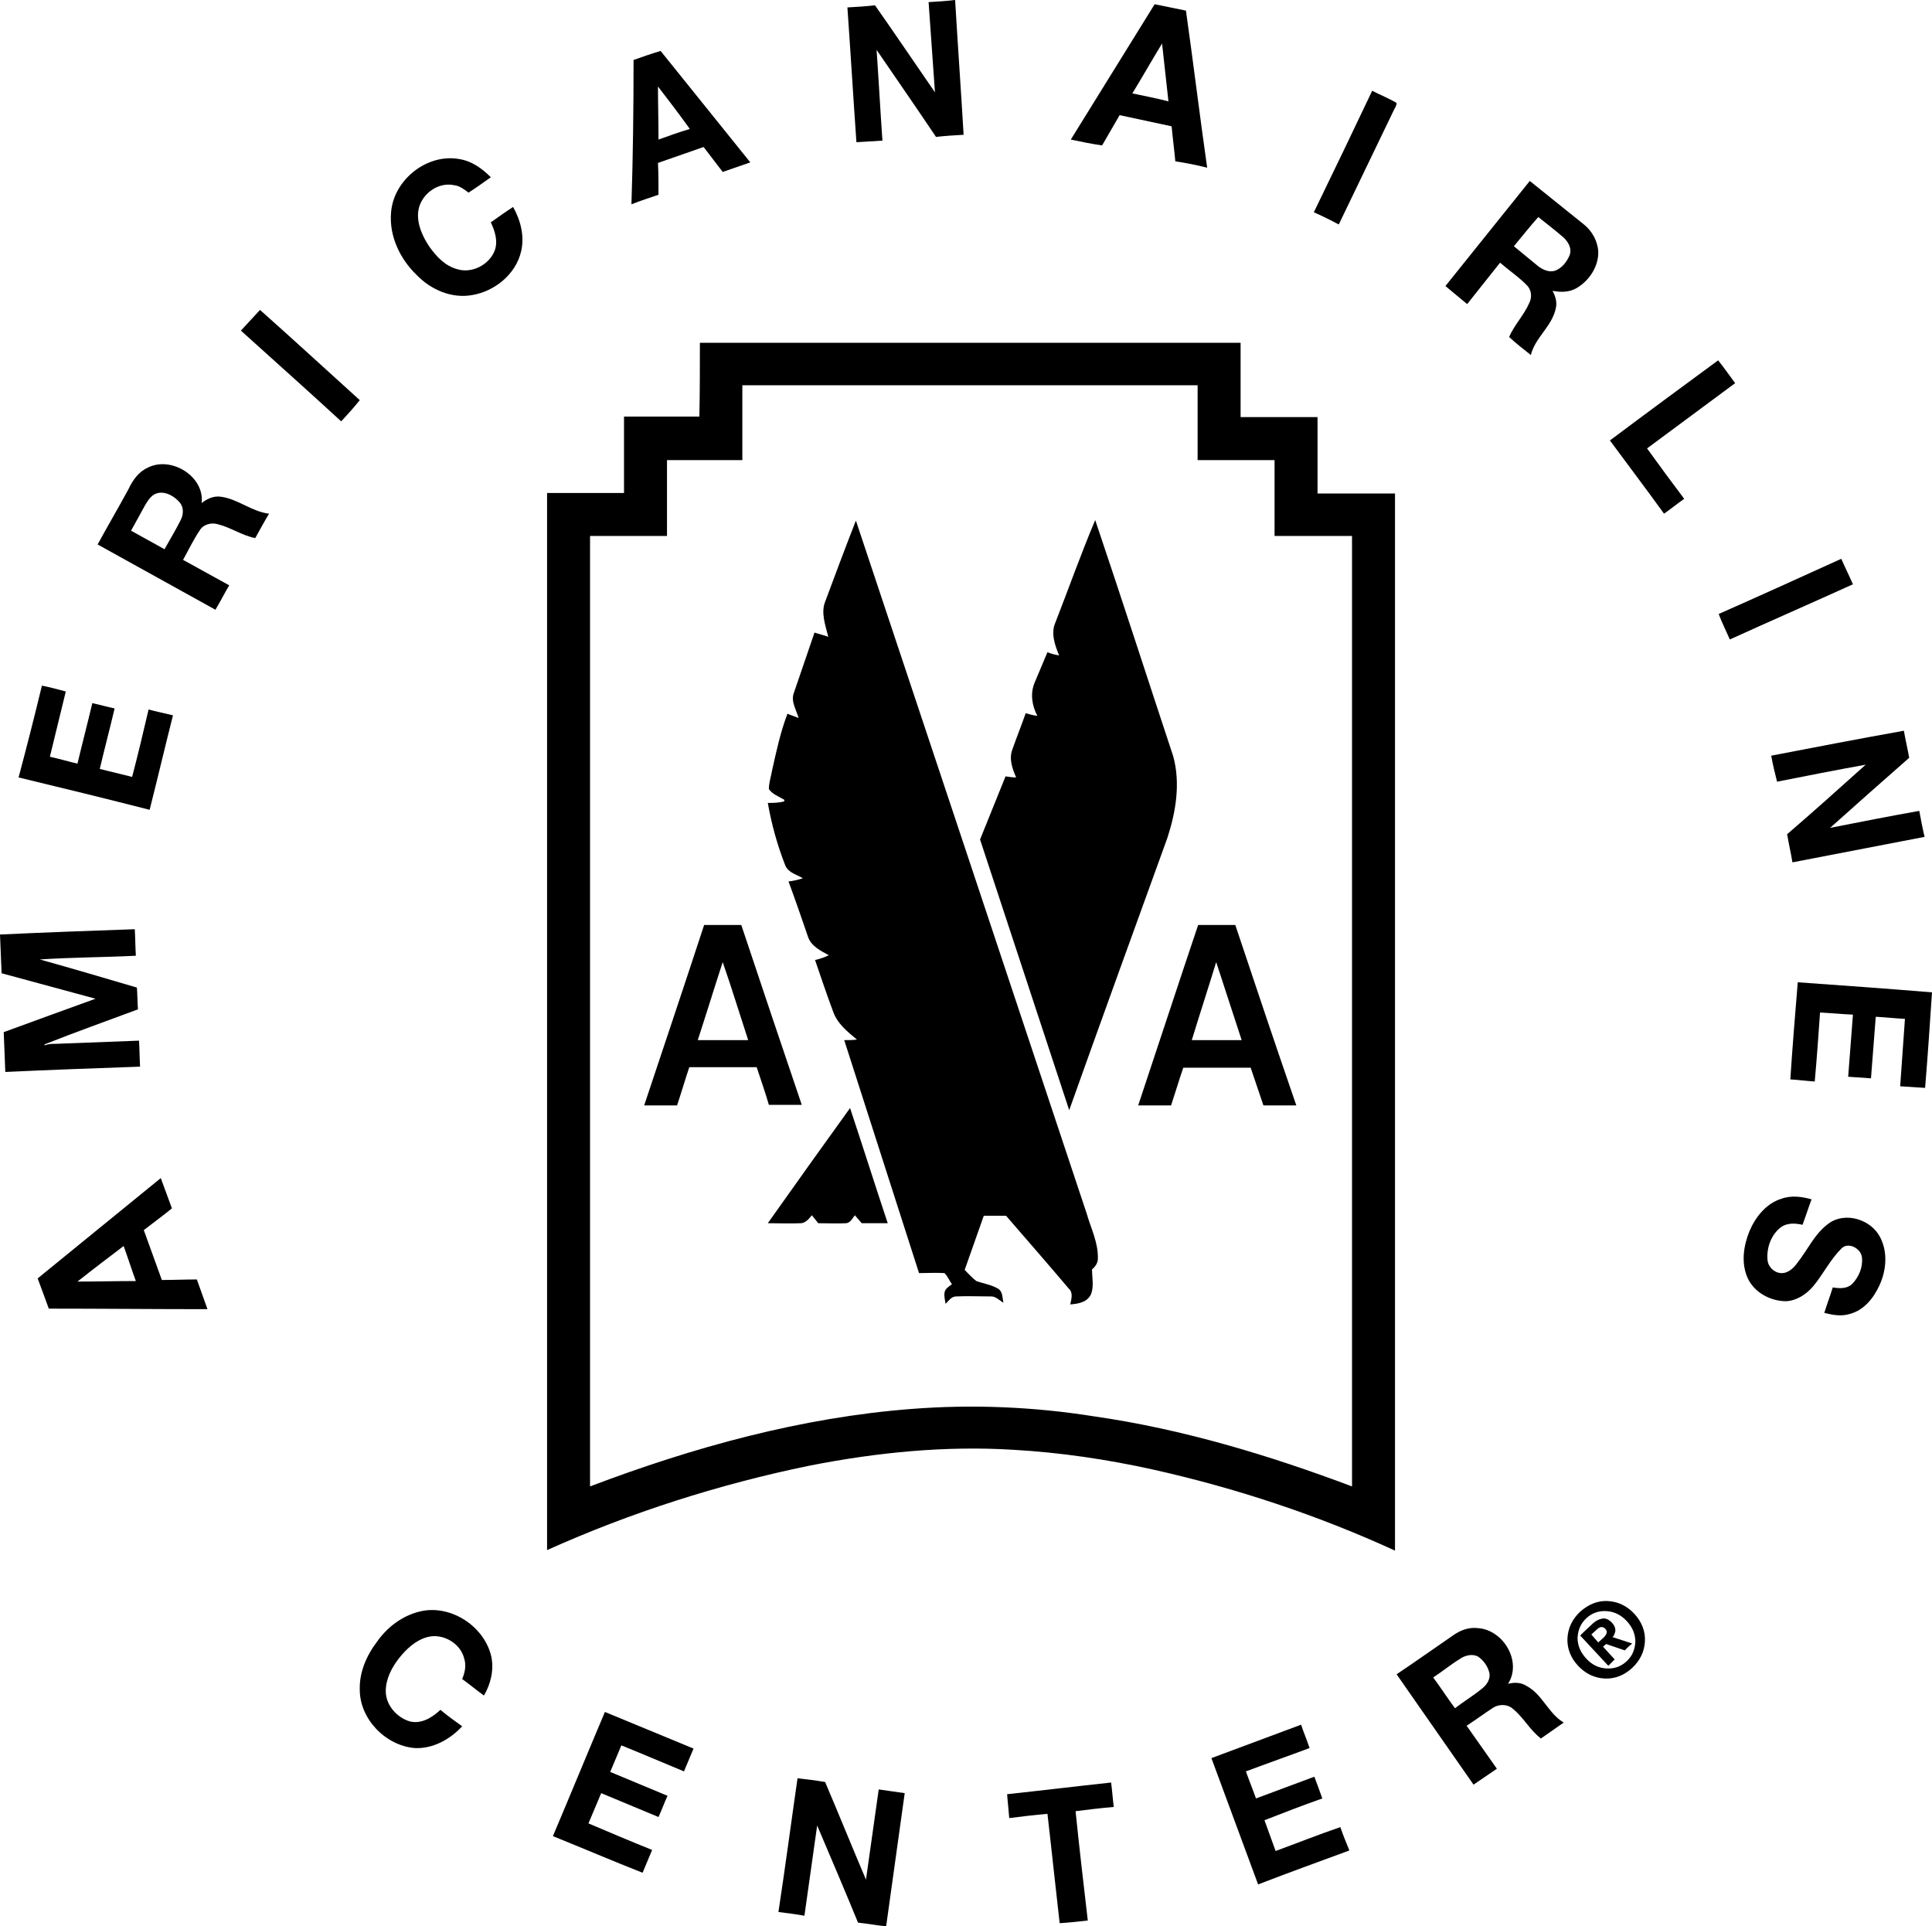 <?xml version="1.0" encoding="utf-8"?>
<!-- Generator: Adobe Illustrator 28.1.0, SVG Export Plug-In . SVG Version: 6.00 Build 0)  -->
<svg version="1.1" id="Layer_1" xmlns="http://www.w3.org/2000/svg" xmlns:xlink="http://www.w3.org/1999/xlink" x="0px" y="0px"
	 viewBox="0 0 364.1 363" style="enable-background:new 0 0 364.1 363;" xml:space="preserve">
<g>
	<path d="M175,0.4c1.7-0.1,3.3-0.2,5-0.4c0.5,8.5,1.1,16.9,1.6,25.4c-1.8,0.1-3.5,0.2-5.2,0.4c-3.7-5.5-7.5-11-11.2-16.4
		c0.4,5.7,0.7,11.4,1.1,17.1c-1.6,0.1-3.3,0.2-4.9,0.3c-0.6-8.5-1.1-16.9-1.7-25.4c1.7-0.1,3.5-0.2,5.2-0.4
		c3.8,5.4,7.5,10.9,11.3,16.4C175.8,11.7,175.4,6,175,0.4z"/>
	<g>
		<path d="M119.4,11.3c1.7-0.6,3.4-1.2,5.1-1.7c5.6,7,11.3,14,16.9,21c-1.7,0.6-3.5,1.2-5.2,1.8c-1.2-1.6-2.4-3.1-3.6-4.7
			c-2.9,1-5.7,2-8.6,3c0.1,2,0.1,4,0.1,6c-1.7,0.6-3.4,1.1-5.1,1.8C119.3,29.3,119.4,20.3,119.4,11.3z M124,16.3
			c0,3.3,0.1,6.6,0.1,10c1.9-0.7,3.9-1.4,5.9-2C128,21.5,126,18.9,124,16.3z"/>
	</g>
	<path d="M73.7,40c0.5-6.2,6.9-11.2,13-10c2.3,0.4,4.2,1.8,5.8,3.4c-1.4,1-2.8,2-4.2,2.9c-0.8-0.6-1.7-1.3-2.7-1.4
		c-3.2-0.7-6.5,1.9-6.8,5.1c-0.2,2.4,0.9,4.7,2.2,6.6c1.3,1.8,2.9,3.5,5.1,4.1c2.7,0.9,6-0.7,7.1-3.4c0.7-1.8,0.1-3.7-0.7-5.4
		c1.4-1,2.8-2,4.2-2.9c1.4,2.5,2.2,5.5,1.5,8.4c-1,4.3-5,7.5-9.2,8.2c-3.9,0.7-7.8-1-10.5-3.8C75.4,48.8,73.3,44.5,73.7,40z"/>
	<path d="M45.4,62.3c1.2-1.3,2.4-2.6,3.6-3.9c6.3,5.6,12.5,11.3,18.8,17c-1.1,1.4-2.3,2.7-3.5,4C58,73.6,51.7,68,45.4,62.3z"/>
	<g>
		<path d="M27.9,88.1c4.4-2.2,10.7,1.7,10.1,6.7c1-0.8,2.3-1.4,3.6-1.2c3.2,0.4,5.8,2.8,9.1,3.2c-0.9,1.5-1.7,3-2.6,4.6
			c-2.5-0.5-4.6-2-7-2.6c-1.3-0.4-2.8,0-3.5,1.2c-1.2,1.8-2.1,3.7-3.1,5.5c2.9,1.6,5.8,3.2,8.7,4.8c-0.9,1.5-1.7,3.1-2.6,4.6
			c-7.4-4.1-14.8-8.2-22.2-12.3c1.9-3.5,3.9-6.9,5.8-10.4C25,90.5,26.1,88.9,27.9,88.1z M29.8,92.9c-1.1,0.2-1.8,1.2-2.4,2.2
			c-0.9,1.6-1.8,3.3-2.7,4.9c2.1,1.2,4.2,2.3,6.3,3.5c1-1.8,2.1-3.6,3-5.4c0.6-1.1,0.7-2.5-0.2-3.5C32.8,93.5,31.3,92.6,29.8,92.9z"
			/>
	</g>
	<path d="M7.9,129.2c1.5,0.3,3,0.7,4.5,1.1c-1,4.1-2,8.2-3,12.3c1.8,0.4,3.5,0.9,5.2,1.3c0.9-3.8,1.9-7.6,2.8-11.4
		c1.4,0.3,2.8,0.7,4.2,1c-0.9,3.8-1.9,7.6-2.8,11.4c2,0.5,4.1,1,6.1,1.5c1.1-4.2,2.1-8.4,3.1-12.7c1.5,0.4,3,0.7,4.6,1.1
		c-1.5,5.9-2.9,11.9-4.4,17.8c-8.2-2.1-16.4-4.1-24.7-6.1C5,140.9,6.5,135,7.9,129.2z"/>
	<path d="M0,176.1c8.5-0.4,16.9-0.7,25.4-1c0.1,1.7,0.1,3.3,0.2,5c-6,0.3-12.1,0.3-18.1,0.7c6.1,1.7,12.2,3.5,18.3,5.3
		c0.1,1.4,0.1,2.7,0.2,4.1c-5.9,2.2-11.8,4.3-17.6,6.6c0,0.1,0,0.2,0,0.2c0.7-0.3,1.4-0.3,2.1-0.3c5.2-0.2,10.5-0.4,15.7-0.6
		c0.1,1.6,0.1,3.3,0.2,4.9c-8.5,0.3-16.9,0.6-25.4,1c-0.1-2.5-0.2-5-0.3-7.5c5.7-2.1,11.5-4.2,17.3-6.3c-5.9-1.6-11.8-3.2-17.7-4.8
		C0.2,181,0.1,178.6,0,176.1z"/>
	<g>
		<path d="M7.1,240.9c7.7-6.3,15.5-12.6,23.2-18.9c0.7,1.9,1.4,3.8,2.1,5.7c-1.7,1.4-3.5,2.7-5.3,4.1c1.1,3.1,2.3,6.3,3.4,9.4
			c2.2,0,4.4-0.1,6.6-0.1c0.7,1.9,1.3,3.7,2,5.6c-10,0-19.9-0.1-29.9-0.1C8.5,244.7,7.8,242.8,7.1,240.9z M14.6,241.5
			c3.7,0,7.3-0.1,11-0.1c-0.8-2.2-1.5-4.4-2.3-6.6C20.4,237,17.5,239.2,14.6,241.5z"/>
	</g>
	<g>
		<path d="M201.8,26.3c5.3-8.5,10.5-17,15.8-25.5c2,0.4,3.9,0.8,5.9,1.2c1.4,9.9,2.6,19.8,4,29.6c-2-0.5-4-0.9-6-1.2
			c-0.2-2.2-0.5-4.4-0.7-6.6c-3.3-0.7-6.5-1.4-9.8-2.1c-1.1,1.9-2.2,3.8-3.3,5.7C205.6,27.1,203.7,26.7,201.8,26.3z M213.4,17.6
			c2.3,0.5,4.5,0.9,6.8,1.5c-0.4-3.6-0.8-7.3-1.2-10.9C217.1,11.3,215.3,14.5,213.4,17.6z"/>
	</g>
	<path d="M247.6,40c3.7-7.6,7.4-15.3,11-22.9c1.5,0.8,3.1,1.4,4.6,2.3c0,0.4-0.2,0.8-0.4,1.1c-3.5,7.3-7,14.5-10.5,21.8
		C250.8,41.5,249.2,40.7,247.6,40z"/>
	<g>
		<path d="M272.4,53.9c5.3-6.6,10.6-13.2,15.9-19.8c3.4,2.7,6.8,5.5,10.2,8.2c1.5,1.2,2.6,3.1,2.7,5.1c0.1,2.8-1.7,5.5-4.1,6.9
			c-1.4,0.8-3,0.8-4.5,0.5c0.5,1,0.9,2.1,0.6,3.3c-0.7,3.4-3.9,5.5-4.7,8.8c-1.4-1.1-2.8-2.2-4.1-3.4c1-2.3,2.8-4.1,3.8-6.4
			c0.6-1.2,0.4-2.6-0.6-3.5c-1.5-1.5-3.3-2.7-4.9-4.1c-2.1,2.6-4.1,5.2-6.2,7.8C275.2,56.2,273.8,55.1,272.4,53.9z M285.3,46.4
			c1.5,1.2,3,2.5,4.5,3.7c0.9,0.7,2.1,1.3,3.3,0.9c1.3-0.5,2.2-1.7,2.7-2.9c0.5-1.3-0.3-2.6-1.2-3.4c-1.5-1.3-3.2-2.6-4.7-3.8
			C288.3,42.7,286.8,44.6,285.3,46.4z"/>
	</g>
	<path d="M303.4,83c6.8-5.1,13.6-10.1,20.4-15.1c1.1,1.4,2.1,2.8,3.2,4.3c-5.5,4.1-11.1,8.2-16.6,12.3c2.3,3.2,4.6,6.3,7,9.5
		c-1.3,0.9-2.5,1.9-3.8,2.8C310.2,92.1,306.8,87.6,303.4,83z"/>
	<path d="M323.9,115.7c7.7-3.4,15.4-6.9,23.1-10.4c0.7,1.6,1.5,3.2,2.2,4.8c-7.7,3.5-15.5,6.9-23.2,10.4
		C325.3,118.9,324.5,117.3,323.9,115.7z"/>
	<path d="M333.8,142.4c8.3-1.6,16.6-3.2,25-4.7c0.3,1.7,0.7,3.4,1,5.1c-5,4.4-10,8.8-14.9,13.2c5.6-1.1,11.2-2.2,16.8-3.2
		c0.3,1.6,0.6,3.2,1,4.9c-8.3,1.6-16.6,3.2-24.9,4.8c-0.3-1.8-0.7-3.5-1-5.3c5-4.3,9.9-8.7,14.8-13.1c-5.6,1-11.1,2.1-16.7,3.2
		C334.5,145.7,334.1,144.1,333.8,142.4z"/>
	<path d="M337.4,203.4c0.4-6.1,0.9-12.2,1.4-18.3c8.4,0.6,16.9,1.2,25.3,1.9c-0.4,6-0.8,12-1.3,18c-1.6-0.1-3.1-0.2-4.7-0.3
		c0.3-4.2,0.6-8.5,0.9-12.7c-1.8-0.1-3.6-0.3-5.5-0.4c-0.3,3.9-0.6,7.7-0.9,11.6c-1.4-0.1-2.9-0.2-4.3-0.3c0.3-3.9,0.6-7.8,0.9-11.7
		c-2.1-0.1-4.1-0.3-6.2-0.4c-0.3,4.3-0.6,8.6-1,13C340.5,203.7,339,203.5,337.4,203.4z"/>
	<path d="M335.7,225.9c1.9-0.7,3.9-0.4,5.7,0.1c-0.6,1.6-1.1,3.2-1.7,4.8c-1.3-0.3-2.8-0.4-4,0.4c-1.9,1.4-2.8,3.9-2.6,6.2
		c0.1,1.3,1.2,2.4,2.5,2.5c1.3,0.1,2.4-0.9,3.1-1.9c2-2.5,3.3-5.6,6-7.5c3.1-2.2,7.9-0.7,9.6,2.6c1.5,2.8,1.2,6.3-0.1,9.1
		c-1.1,2.4-2.9,4.7-5.6,5.4c-1.6,0.5-3.2,0.2-4.8-0.2c0.5-1.6,1.1-3.2,1.6-4.8c1.2,0.2,2.6,0.3,3.6-0.6c1.3-1.3,2.1-3.2,1.9-5
		c-0.1-1.7-2.6-3.1-3.9-1.7c-2.1,2.1-3.4,4.8-5.3,7.1c-1.3,1.5-3.1,2.7-5.1,2.8c-3,0-6.1-1.7-7.3-4.5c-1.2-2.8-0.7-6,0.4-8.7
		C330.8,229.4,332.8,226.8,335.7,225.9z"/>
	<g>
		<path d="M131.9,64.6c34,0,68,0,101.9,0c0,4.7,0,9.4,0,14c4.8,0,9.6,0,14.5,0c0,4.8,0,9.6,0,14.4c4.9,0,9.7,0,14.6,0
			c0,66.4,0,132.8,0,199.2c-14.6-6.7-30-11.8-45.7-15.3c-8.6-1.9-17.4-3.2-26.2-3.7c-12.9-0.8-25.8,0.5-38.5,3
			c-17,3.5-33.6,8.8-49.4,15.9c0-66.4,0-132.8,0-199.2c4.8,0,9.7,0,14.5,0c0-4.8,0-9.6,0-14.4c4.7,0,9.5,0,14.2,0
			C131.9,74,131.9,69.3,131.9,64.6z M139.9,72.6c0,4.7,0,9.4,0,14.1c-4.7,0-9.4,0-14.2,0c0,4.8,0,9.6,0,14.3c-4.8,0-9.7,0-14.5,0
			c0,59.7,0,119.4,0,179.1c19.5-7.4,39.8-13,60.6-14.6c11.5-0.9,23.1-0.4,34.4,1.4c16.7,2.4,32.9,7.3,48.6,13.2
			c0-59.7,0-119.4,0-179.1c-4.9,0-9.7,0-14.6,0c0-4.8,0-9.6,0-14.3c-4.8,0-9.7,0-14.5,0c0-4.7,0-9.4,0-14.1
			C197.2,72.6,168.5,72.6,139.9,72.6z"/>
	</g>
	<path d="M79,303.7c5.8-1.5,12.3,2.7,13.6,8.5c0.5,2.5-0.1,5.1-1.4,7.3c-1.4-1-2.7-2.1-4.1-3.1c0.5-1.2,0.8-2.5,0.4-3.8
		c-0.7-3-4.1-4.9-7-4.1c-2.2,0.6-4,2.3-5.4,4.1c-1.3,1.7-2.4,3.8-2.4,6.1c0,2.6,2.1,5,4.6,5.7c2.2,0.5,4.2-0.8,5.7-2.2
		c1.3,1.1,2.7,2.1,4.1,3.1c-2.3,2.5-5.6,4.3-9,4.1c-5.5-0.5-10.3-5.5-10.3-11c-0.1-3.3,1.3-6.5,3.3-9.1
		C73,306.6,75.8,304.5,79,303.7z"/>
	<g>
		<path d="M273.8,308.2c1.4-1,3-1.6,4.7-1.4c4.8,0.3,8.4,6.3,5.7,10.5c1.2-0.3,2.4-0.3,3.5,0.4c3,1.6,4.1,5.2,7,6.9
			c-1.4,1-2.9,2-4.3,3c-2.1-1.6-3.3-4-5.3-5.6c-1-0.9-2.6-0.9-3.7-0.2c-1.7,1.1-3.3,2.3-5,3.4c1.9,2.7,3.8,5.4,5.7,8.1
			c-1.5,1-2.9,2-4.4,3c-4.8-6.9-9.7-13.9-14.5-20.8C266.8,313.1,270.3,310.6,273.8,308.2z M275.3,312.5c-1.8,1.1-3.4,2.4-5.2,3.6
			c1.4,1.9,2.7,3.9,4.1,5.8c1.7-1.3,3.5-2.4,5.1-3.7c0.9-0.7,1.6-1.8,1.4-2.9c-0.3-1.3-1.1-2.4-2.1-3.1
			C277.6,311.6,276.2,311.9,275.3,312.5z"/>
	</g>
	<path d="M104.2,346c3.3-7.8,6.5-15.6,9.8-23.4c5.6,2.3,11.1,4.6,16.7,6.9c-0.6,1.4-1.2,2.9-1.8,4.3c-3.9-1.6-7.8-3.3-11.8-4.9
		c-0.7,1.7-1.4,3.3-2.1,5c3.6,1.5,7.2,3,10.8,4.5c-0.6,1.3-1.1,2.7-1.7,4c-3.6-1.5-7.2-3-10.8-4.5c-0.8,1.9-1.6,3.8-2.4,5.7
		c4,1.7,8,3.4,12,5c-0.6,1.4-1.2,2.9-1.8,4.3C115.5,350.7,109.9,348.3,104.2,346z"/>
	<path d="M228.3,331.3c5.6-2.1,11.3-4.2,16.9-6.3c0.5,1.5,1.1,2.9,1.6,4.4c-4,1.5-8,2.9-12,4.4c0.6,1.7,1.3,3.4,1.9,5.1
		c3.7-1.4,7.3-2.7,11-4.1c0.5,1.3,1,2.7,1.5,4.1c-3.7,1.3-7.3,2.7-10.9,4.1c0.7,1.9,1.4,3.9,2.1,5.8c4.1-1.5,8.1-3.1,12.2-4.5
		c0.5,1.5,1.1,2.9,1.7,4.4c-5.7,2.1-11.5,4.2-17.2,6.4C234.2,347.2,231.2,339.2,228.3,331.3z"/>
	<path d="M150.3,335.1c1.7,0.2,3.5,0.4,5.2,0.7c2.6,6.1,5.1,12.3,7.7,18.4c0.8-5.7,1.6-11.3,2.4-17c1.6,0.2,3.3,0.5,4.9,0.7
		c-1.2,8.4-2.3,16.7-3.5,25.1c-1.8-0.2-3.5-0.5-5.3-0.7c-2.5-6.1-5.1-12.2-7.7-18.3c-0.8,5.7-1.6,11.3-2.4,17
		c-1.6-0.3-3.3-0.5-4.9-0.7C148,351.8,149.1,343.4,150.3,335.1z"/>
	<path d="M189.8,338.1c6.5-0.7,13.1-1.5,19.6-2.2c0.2,1.5,0.3,3.1,0.5,4.6c-2.4,0.2-4.8,0.5-7.2,0.8c0.7,6.9,1.5,13.7,2.3,20.6
		c-1.8,0.2-3.5,0.4-5.3,0.5c-0.8-6.9-1.5-13.7-2.3-20.6c-2.4,0.2-4.8,0.5-7.2,0.8C190.1,341.2,189.9,339.6,189.8,338.1z"/>
	<path d="M155.5,113.4c1.9-5.1,3.8-10.2,5.8-15.3c14.5,43.5,29,87,43.5,130.6c0.8,2.8,2.2,5.5,2.1,8.5c0,0.8-0.5,1.5-1.1,2
		c0,1.5,0.4,3.2-0.2,4.7c-0.7,1.5-2.4,1.8-3.9,1.9c0.2-1,0.6-2.2-0.3-3c-3.9-4.6-7.9-9.2-11.8-13.7c-1.4,0-2.8,0-4.2,0
		c-1.2,3.4-2.4,6.8-3.6,10.2c0.7,0.7,1.4,1.5,2.2,2.1c1.4,0.5,2.9,0.7,4.2,1.5c0.8,0.6,0.7,1.7,0.9,2.6c-0.8-0.5-1.5-1.3-2.5-1.2
		c-2.1,0-4.3-0.1-6.4,0c-0.9,0-1.4,0.8-2,1.4c-0.1-0.7-0.3-1.4-0.2-2.1c0.1-0.8,0.9-1.2,1.4-1.6c-0.5-0.7-0.8-1.5-1.4-2.1
		c-1.6-0.1-3.2,0-4.8,0c-4.7-14.6-9.4-29.3-14.1-43.9c0.8,0,1.6,0,2.4-0.1c-1.8-1.5-3.7-3-4.5-5.3c-1.2-3.2-2.3-6.5-3.4-9.7
		c0.9-0.2,1.8-0.5,2.6-0.9c-1.5-0.8-3.3-1.7-3.9-3.4c-1.2-3.5-2.4-7-3.7-10.5c0.9-0.1,1.8-0.3,2.7-0.6c-1.1-0.7-2.7-1-3.3-2.4
		c-1.5-3.8-2.6-7.8-3.3-11.8c1,0,2.1,0,3.1-0.3c0-0.1,0-0.2,0-0.3c-1-0.6-2.2-1-2.9-2c0-1.2,0.4-2.3,0.6-3.5
		c0.8-3.6,1.6-7.3,2.9-10.7c0.7,0.3,1.4,0.5,2.1,0.8c-0.4-1.5-1.5-3.1-0.9-4.7c1.3-3.8,2.6-7.6,3.9-11.4c0.9,0.3,1.8,0.5,2.6,0.8
		C155.5,117.7,154.7,115.4,155.5,113.4z"/>
	<path d="M198.9,117.3c2.5-6.4,4.8-12.9,7.5-19.3c5,14.8,9.8,29.7,14.7,44.5c1.4,5.1,0.5,10.5-1.1,15.4
		c-6.2,17.1-12.4,34.2-18.5,51.3c-5.6-17-11.2-34-16.8-51c1.6-4,3.2-7.9,4.8-11.9c0.7,0.1,1.3,0.2,2,0.2c-0.7-1.6-1.4-3.5-0.7-5.3
		c0.8-2.3,1.7-4.5,2.5-6.8c0.7,0.2,1.4,0.4,2.2,0.5c-1-1.9-1.4-4.2-0.5-6.3c0.8-1.9,1.6-3.8,2.4-5.7c0.7,0.3,1.5,0.5,2.2,0.6
		C198.8,121.6,198,119.3,198.9,117.3z"/>
	<path d="M139.7,174.3c-2.3,0-4.7,0-7,0c-3.7,11.3-7.5,22.6-11.3,34c2.1,0,4.1,0,6.2,0c0.8-2.4,1.5-4.8,2.3-7.2c4.2,0,8.5,0,12.7,0
		c0.8,2.4,1.6,4.7,2.3,7.1c2.1,0,4.1,0,6.2,0C147.3,197,143.5,185.7,139.7,174.3z M131.5,196c1.6-4.9,3.1-9.8,4.7-14.7
		c1.7,4.9,3.2,9.8,4.8,14.7C137.8,196,134.7,196,131.5,196z"/>
	<path d="M232.8,174.3c-2.3,0-4.7,0-7,0c-3.8,11.3-7.5,22.6-11.3,34c2.1,0,4.1,0,6.2,0c0.8-2.4,1.5-4.8,2.3-7.1c4.2,0,8.5,0,12.7,0
		c0.8,2.4,1.6,4.7,2.4,7.1c2.1,0,4.2,0,6.2,0C240.4,197,236.6,185.7,232.8,174.3z M224.6,196c1.5-4.9,3.1-9.8,4.6-14.7
		c1.6,4.9,3.2,9.8,4.8,14.7C230.9,196,227.8,196,224.6,196z"/>
	<path d="M160.2,208.8c2.4,7.2,4.7,14.5,7.1,21.7c-1.6,0-3.3,0-4.9,0c-0.4-0.5-0.9-1-1.3-1.5c-0.4,0.5-0.8,1.4-1.6,1.5
		c-1.8,0.1-3.5,0-5.3,0c-0.4-0.5-0.8-1-1.2-1.5c-0.5,0.6-1.1,1.4-2,1.5c-2.1,0.1-4.2,0-6.3,0C149.8,223.3,155,216,160.2,208.8z"/>
	<g>
		<path d="M303,301.7c1.9,0.1,3.6,0.9,5,2.4s2.1,3.3,2,5.2c-0.1,1.9-0.9,3.6-2.4,5c-1.5,1.4-3.3,2.1-5.2,2c-1.9-0.1-3.6-0.9-5-2.4
			s-2.1-3.3-2-5.2c0.1-1.9,0.9-3.6,2.4-5C299.4,302.3,301.1,301.6,303,301.7z M302.8,303.6c-1.4-0.1-2.7,0.3-3.8,1.3
			c-1.1,1-1.6,2.2-1.7,3.7c0,1.4,0.5,2.7,1.6,3.9s2.3,1.8,3.8,1.9c1.4,0.1,2.7-0.3,3.8-1.3c1.1-1,1.6-2.2,1.7-3.7
			c0-1.4-0.5-2.7-1.6-3.9C305.5,304.3,304.2,303.7,302.8,303.6z M297.8,308.2l0.6-0.6l1.6-1.5c0.7-0.7,1.4-1,2-1.1
			c0.6-0.1,1.2,0.2,1.7,0.7c0.6,0.6,0.8,1.2,0.7,1.8c-0.1,0.3-0.2,0.7-0.5,1l3.7,1.2l-0.7,0.6l-0.7,0.7l-3.5-1.2l-0.6,0.5l2.2,2.4
			l-0.6,0.6l-0.6,0.6L297.8,308.2z M301.2,309.5l1-0.9c0.3-0.3,0.5-0.6,0.6-0.9c0-0.3,0-0.5-0.3-0.8c-0.2-0.2-0.4-0.3-0.7-0.3
			c-0.3,0-0.6,0.2-0.9,0.5l-1,0.9L301.2,309.5z"/>
	</g>
</g>
<g>
</g>
<g>
</g>
<g>
</g>
<g>
</g>
<g>
</g>
<g>
</g>
</svg>
